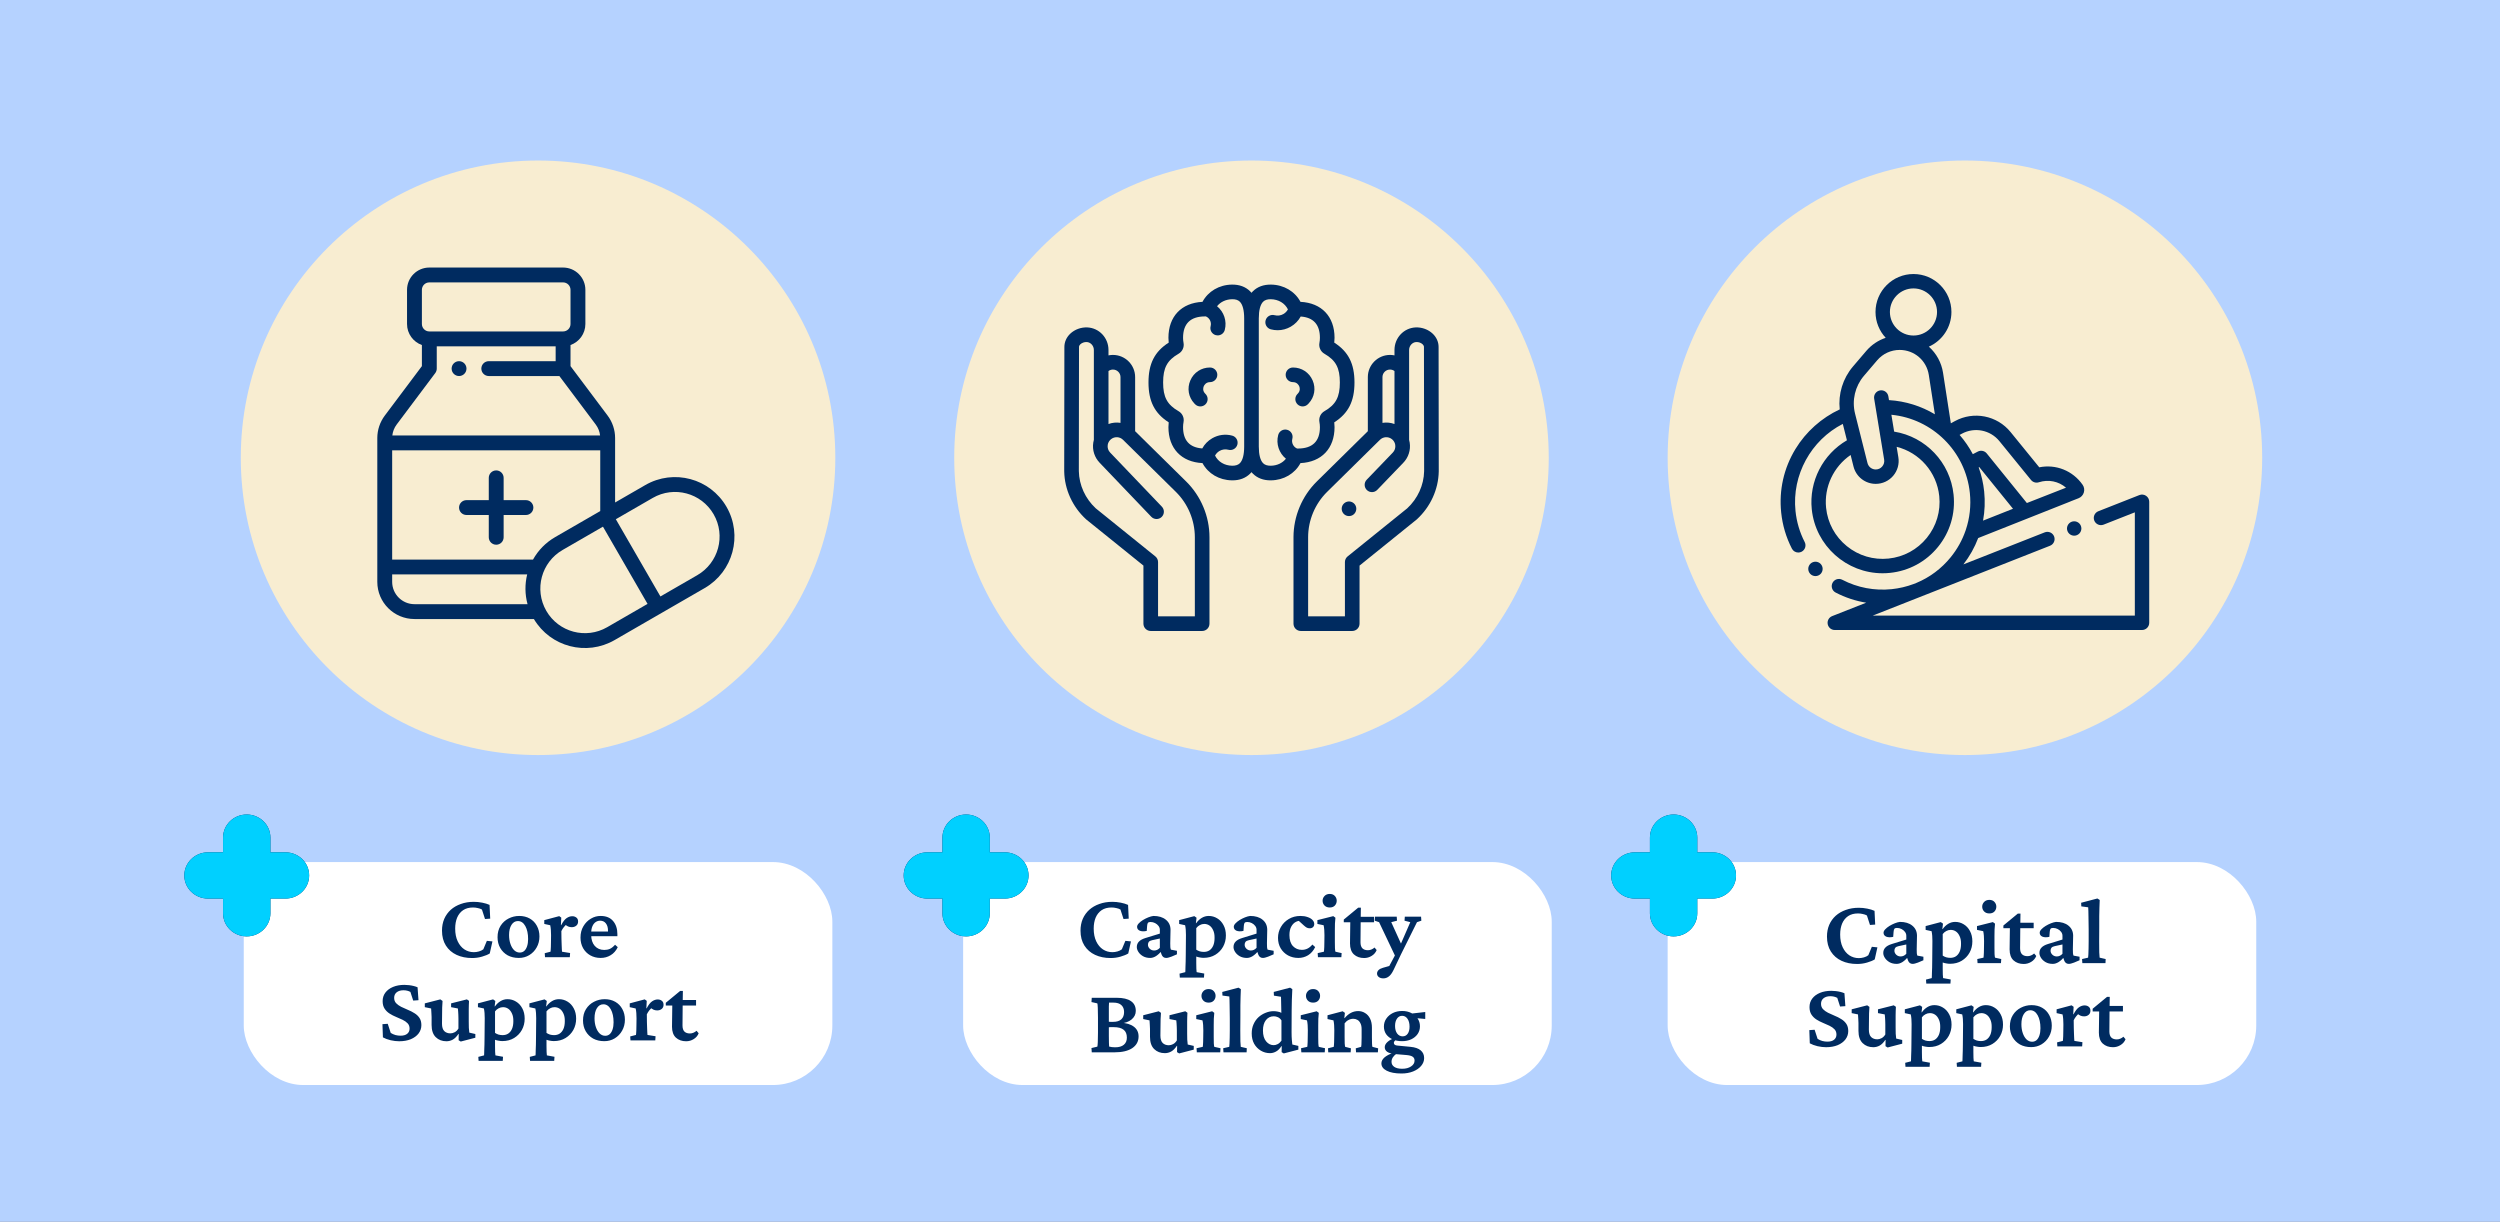 <svg width="841" height="411" viewBox="0 0 841 411" fill="none" xmlns="http://www.w3.org/2000/svg">
<rect x="0" y="0" width="841" height="411" fill="#808080" stroke="none"/>
<g clip-path="url(#clip0_2044_98)">
<rect width="841" height="411" fill="#B5D2FF"/>
<circle cx="181" cy="154" r="100" fill="#F8EDD1"/>
<circle cx="421" cy="154" r="100" fill="#F8EDD1"/>
<circle cx="661" cy="154" r="100" fill="#F8EDD1"/>
<g clip-path="url(#clip1_2044_98)">
<path d="M154.424 121.499C153.044 121.499 151.924 122.619 151.924 123.999C151.924 125.379 153.044 126.499 154.424 126.499C155.804 126.499 156.924 125.379 156.924 123.999C156.924 122.619 155.804 121.499 154.424 121.499Z" fill="#002B60"/>
<path d="M176.923 168.246H169.423V160.746C169.423 159.366 168.304 158.246 166.923 158.246C165.543 158.246 164.424 159.366 164.424 160.746V168.246H156.924C155.544 168.246 154.424 169.365 154.424 170.746C154.424 172.126 155.544 173.246 156.924 173.246H164.424V180.745C164.424 182.126 165.543 183.245 166.923 183.245C168.304 183.245 169.423 182.126 169.423 180.745V173.246H176.923C178.303 173.246 179.423 172.126 179.423 170.746C179.423 169.365 178.304 168.246 176.923 168.246Z" fill="#002B60"/>
<path d="M244.394 170.496C238.868 160.924 226.649 157.649 217.076 163.176L206.921 169.039V147.33C206.921 144.646 206.034 141.983 204.422 139.83L191.922 123.165V116.069C194.832 115.037 196.922 112.258 196.922 108.999V97.499C196.922 93.364 193.557 90 189.422 90H144.424C140.289 90 136.925 93.364 136.925 97.499V108.999C136.925 112.258 139.015 115.037 141.924 116.069V123.165L129.424 139.832C127.813 141.983 126.925 144.646 126.925 147.33V195.745C126.925 202.637 132.532 208.244 139.424 208.244H179.6C185.205 217.64 197.292 220.784 206.766 215.314L237.075 197.814C246.564 192.335 249.948 180.12 244.394 170.496ZM141.924 97.499C141.924 96.121 143.046 94.999 144.424 94.999H189.422C190.8 94.999 191.922 96.121 191.922 97.499V108.999C191.922 110.378 190.8 111.499 189.422 111.499H144.424C143.046 111.499 141.925 110.377 141.925 108.999L141.924 97.499ZM133.425 142.83L146.424 125.498C146.749 125.066 146.924 124.539 146.924 123.998V116.499H186.922V121.499H164.423C163.043 121.499 161.923 122.618 161.923 123.999C161.923 125.379 163.043 126.499 164.423 126.499H188.172L200.42 142.829C201.221 143.898 201.718 145.177 201.868 146.498H131.978C132.128 145.176 132.625 143.897 133.425 142.83ZM139.425 203.244C135.289 203.244 131.925 199.88 131.925 195.745V193.22H177.344C176.551 196.461 176.556 199.923 177.464 203.244H139.425V203.244ZM179.305 188.245H131.925V151.497H201.921V171.925L186.767 180.675C183.607 182.501 181.053 185.099 179.305 188.245ZM204.266 210.984C197.092 215.126 187.925 212.677 183.779 205.497C179.614 198.249 182.138 189.123 189.267 185.005L202.836 177.171L217.836 203.149L204.266 210.984ZM234.575 193.485L222.166 200.649L207.166 174.67L219.576 167.506C226.755 163.362 235.919 165.816 240.064 172.995C244.228 180.211 241.696 189.372 234.575 193.485Z" fill="#002B60"/>
</g>
<g clip-path="url(#clip2_2044_98)">
<path d="M721.942 166.791C721.279 166.341 720.437 166.247 719.691 166.541L705.881 171.981C704.637 172.471 704.026 173.877 704.516 175.121C705.006 176.366 706.412 176.978 707.657 176.487L718.157 172.35V207.092H629.973L689.632 183.588C690.876 183.098 691.488 181.692 690.997 180.448C690.507 179.203 689.1 178.591 687.857 179.082L660.486 189.865C662.6 187.134 664.267 184.151 665.46 181.002L696.369 168.742C696.451 168.71 696.53 168.673 696.606 168.632L699.218 167.61C700.083 167.27 700.734 166.565 701.004 165.676C701.273 164.786 701.123 163.839 700.591 163.076C697.273 158.318 691.574 156.078 686.007 157.201L676.353 145.338C671.814 139.76 663.938 138.212 657.626 141.659L656.264 142.401L653.637 125.39C653.113 122 651.419 118.898 648.863 116.62C653.334 114.63 656.461 110.149 656.461 104.948C656.461 97.908 650.733 92.18 643.692 92.18C636.651 92.18 630.922 97.908 630.922 104.948C630.922 108.303 632.225 111.358 634.348 113.639C631.834 114.481 629.567 115.993 627.805 118.059L623.335 123.299C619.914 127.31 618.331 132.549 618.884 137.722C612.763 140.569 607.51 145.257 603.985 151.056C600.067 157.499 598.409 164.88 599.187 172.401C599.63 176.676 600.843 180.767 602.793 184.559C603.222 185.394 604.069 185.873 604.948 185.873C605.321 185.873 605.699 185.787 606.054 185.605C607.243 184.993 607.711 183.534 607.1 182.344C605.426 179.09 604.385 175.576 604.005 171.901C602.751 159.792 609.217 148.08 619.917 142.601L621.304 148.117C613.214 152.815 608.507 161.933 609.479 171.334C610.755 183.652 621.19 192.846 633.313 192.846C634.135 192.846 634.966 192.803 635.801 192.717C642.172 192.057 647.905 188.956 651.944 183.985C655.982 179.013 657.843 172.767 657.183 166.396C656.06 155.545 647.789 146.91 637.193 145.196L636.262 139.523C650.054 140.878 661.207 151.809 662.658 165.829C663.099 170.086 662.623 174.296 661.301 178.236C661.263 178.328 661.232 178.421 661.206 178.517C660.094 181.723 658.419 184.744 656.216 187.456C653.088 191.306 649.133 194.243 644.676 196.093L643.744 196.46C641.399 197.34 638.926 197.928 636.368 198.193C630.602 198.789 624.851 197.696 619.734 195.03C618.548 194.412 617.086 194.873 616.467 196.059C615.849 197.246 616.31 198.707 617.496 199.326C620.747 201.019 624.217 202.164 627.789 202.746L616.332 207.26C615.249 207.686 614.623 208.822 614.84 209.964C615.057 211.107 616.055 211.935 617.219 211.935H720.578C721.916 211.935 723 210.851 723 209.513V168.793C723 167.992 722.604 167.243 721.942 166.791ZM667.476 165.33C667.183 162.505 666.551 159.789 665.624 157.218L665.817 157.118L677.171 171.147L667.094 175.144C667.683 171.949 667.82 168.652 667.476 165.33ZM672.597 148.395L683.232 161.464C683.864 162.241 684.909 162.548 685.861 162.239C689.097 161.184 692.531 161.919 695.008 164.057L681.841 169.218L668.34 152.535C667.616 151.642 666.363 151.379 665.342 151.909L663.659 152.782C662.421 150.45 660.924 148.28 659.208 146.311L659.946 145.909C664.21 143.581 669.531 144.627 672.597 148.395ZM643.691 97.022C648.062 97.022 651.618 100.578 651.618 104.947C651.618 109.318 648.062 112.873 643.691 112.873C639.321 112.873 635.765 109.318 635.765 104.947C635.765 100.578 639.321 97.022 643.691 97.022ZM652.366 166.895C652.892 171.979 651.407 176.964 648.185 180.931C644.962 184.899 640.387 187.374 635.303 187.9C630.217 188.426 625.233 186.941 621.266 183.718C617.298 180.495 614.824 175.92 614.298 170.836C613.569 163.806 616.823 156.974 622.546 153.057L623.522 156.943C624.385 160.375 627.46 162.773 630.999 162.773C633.266 162.773 635.408 161.782 636.875 160.054C638.342 158.326 638.973 156.053 638.606 153.816L638.031 150.309C645.7 152.242 651.527 158.795 652.366 166.895ZM635.246 133.327C635.03 132.007 633.785 131.112 632.464 131.329C631.145 131.546 630.251 132.791 630.467 134.11L632.657 147.46C632.663 147.667 632.698 147.868 632.755 148.06L633.828 154.6C633.966 155.444 633.737 156.268 633.183 156.919C632.63 157.571 631.854 157.93 630.999 157.93C629.683 157.93 628.54 157.039 628.22 155.762L624.044 139.152C622.923 134.692 624.035 129.94 627.02 126.441L631.489 121.201C633.377 118.987 636.13 117.717 639.04 117.717C643.972 117.717 648.097 121.254 648.85 126.128L650.895 139.366C646.315 136.631 641.056 134.939 635.455 134.6L635.246 133.327Z" fill="#002B60"/>
<path d="M696.044 176.073C695.593 176.523 695.334 177.149 695.334 177.785C695.334 178.422 695.593 179.047 696.044 179.497C696.494 179.948 697.118 180.206 697.756 180.206C698.393 180.206 699.017 179.948 699.467 179.497C699.918 179.047 700.177 178.422 700.177 177.785C700.177 177.146 699.918 176.523 699.467 176.073C699.017 175.62 698.393 175.364 697.756 175.364C697.118 175.364 696.494 175.621 696.044 176.073Z" fill="#002B60"/>
<path d="M610.718 188.954C610.081 188.954 609.456 189.213 609.005 189.663C608.555 190.113 608.296 190.738 608.296 191.375C608.296 192.014 608.555 192.636 609.005 193.087C609.456 193.54 610.081 193.796 610.718 193.796C611.357 193.796 611.98 193.54 612.43 193.087C612.882 192.636 613.14 192.014 613.14 191.375C613.14 190.738 612.882 190.113 612.43 189.663C611.98 189.213 611.357 188.954 610.718 188.954Z" fill="#002B60"/>
</g>
<rect x="82" y="290" width="198" height="75" rx="20" fill="white"/>
<rect x="324" y="290" width="198" height="75" rx="20" fill="white"/>
<rect x="561" y="290" width="198" height="75" rx="20" fill="white"/>
<path d="M158.812 322.281C156.854 322.281 155.115 321.927 153.594 321.219C152.073 320.51 150.875 319.469 150 318.094C149.125 316.719 148.688 315.042 148.688 313.062C148.688 311.625 148.938 310.312 149.438 309.125C149.958 307.938 150.688 306.917 151.625 306.062C152.583 305.208 153.719 304.552 155.031 304.094C156.344 303.615 157.802 303.375 159.406 303.375C160.323 303.375 161.26 303.469 162.219 303.656C163.177 303.844 164 304.094 164.688 304.406L164.906 309.031L163.156 309.156L162.125 305.969C161.729 305.74 161.26 305.573 160.719 305.469C160.198 305.344 159.667 305.281 159.125 305.281C157.792 305.281 156.677 305.583 155.781 306.188C154.906 306.792 154.24 307.625 153.781 308.688C153.344 309.75 153.125 310.979 153.125 312.375C153.125 314.042 153.406 315.469 153.969 316.656C154.531 317.844 155.281 318.75 156.219 319.375C157.177 320 158.24 320.312 159.406 320.312C159.969 320.312 160.542 320.229 161.125 320.062C161.708 319.896 162.198 319.656 162.594 319.344L163.781 316.5L165.656 316.688L164.75 320.75C164.104 321.146 163.24 321.5 162.156 321.812C161.094 322.125 159.979 322.281 158.812 322.281ZM174.531 322.25C173.115 322.25 171.865 321.958 170.781 321.375C169.719 320.771 168.885 319.948 168.281 318.906C167.677 317.844 167.375 316.635 167.375 315.281C167.375 313.802 167.708 312.531 168.375 311.469C169.062 310.385 169.958 309.562 171.062 309C172.188 308.417 173.385 308.125 174.656 308.125C176.01 308.125 177.198 308.417 178.219 309C179.24 309.583 180.031 310.396 180.594 311.438C181.177 312.479 181.469 313.677 181.469 315.031C181.469 316.385 181.156 317.615 180.531 318.719C179.927 319.802 179.094 320.667 178.031 321.312C176.99 321.938 175.823 322.25 174.531 322.25ZM174.844 320.438C175.427 320.438 175.927 320.26 176.344 319.906C176.76 319.531 177.083 319 177.312 318.312C177.542 317.625 177.656 316.823 177.656 315.906C177.656 314.115 177.344 312.656 176.719 311.531C176.094 310.406 175.26 309.844 174.219 309.844C173.323 309.844 172.604 310.271 172.062 311.125C171.521 311.979 171.25 313.115 171.25 314.531C171.25 315.656 171.406 316.667 171.719 317.562C172.031 318.458 172.458 319.167 173 319.688C173.542 320.188 174.156 320.438 174.844 320.438ZM183.344 322L183.25 320.656L185.188 320.156C185.208 320.073 185.229 319.896 185.25 319.625C185.271 319.354 185.292 319 185.312 318.562C185.333 318.104 185.344 317.573 185.344 316.969L185.375 314.594C185.375 313.948 185.354 313.354 185.312 312.812C185.271 312.25 185.198 311.729 185.094 311.25L183.094 310.812V309.531L188.125 308.188L188.812 308.688L188.688 311.188L188.781 311.219C189.385 310.052 190 309.26 190.625 308.844C191.25 308.427 191.875 308.219 192.5 308.219C193.042 308.219 193.5 308.365 193.875 308.656C194.271 308.948 194.469 309.396 194.469 310C194.469 310.604 194.26 311.073 193.844 311.406C193.427 311.74 192.927 311.906 192.344 311.906C191.885 311.906 191.469 311.823 191.094 311.656C190.719 311.49 190.323 311.208 189.906 310.812L190.656 310.906C190.323 311.156 190 311.479 189.688 311.875C189.375 312.25 189.094 312.698 188.844 313.219L188.875 315.812C188.896 316.5 188.917 317.146 188.938 317.75C188.958 318.333 188.979 318.844 189 319.281C189.021 319.698 189.042 319.99 189.062 320.156L191.781 320.594L191.688 322H183.344ZM202.062 322.25C200.771 322.25 199.604 321.958 198.562 321.375C197.542 320.792 196.74 319.99 196.156 318.969C195.573 317.927 195.281 316.74 195.281 315.406C195.281 313.948 195.604 312.677 196.25 311.594C196.896 310.49 197.74 309.635 198.781 309.031C199.823 308.406 200.938 308.104 202.125 308.125C203.938 308.146 205.312 308.719 206.25 309.844C207.208 310.969 207.688 312.438 207.688 314.25V314.938H198.438V313.375H204.969L204.531 314.031V313.094C204.531 312.052 204.292 311.229 203.812 310.625C203.354 310.021 202.708 309.719 201.875 309.719C201.333 309.719 200.833 309.875 200.375 310.188C199.917 310.5 199.552 310.969 199.281 311.594C199.01 312.219 198.875 313 198.875 313.938V314.5C198.875 316.042 199.271 317.271 200.062 318.188C200.875 319.104 201.948 319.562 203.281 319.562C203.99 319.562 204.625 319.438 205.188 319.188C205.771 318.917 206.344 318.458 206.906 317.812L207.812 318.625C207.229 319.833 206.427 320.74 205.406 321.344C204.406 321.948 203.292 322.25 202.062 322.25ZM134.281 350.281C133.385 350.281 132.427 350.167 131.406 349.938C130.385 349.688 129.521 349.365 128.812 348.969L128.656 344.531L130.438 344.406L131.438 347.469C131.917 347.781 132.448 348.021 133.031 348.188C133.615 348.333 134.177 348.406 134.719 348.406C135.698 348.406 136.448 348.198 136.969 347.781C137.51 347.344 137.781 346.76 137.781 346.031C137.781 345.302 137.562 344.708 137.125 344.25C136.688 343.792 136.125 343.396 135.438 343.062C134.75 342.729 134.021 342.406 133.25 342.094C132.479 341.781 131.75 341.406 131.062 340.969C130.375 340.531 129.812 339.979 129.375 339.312C128.938 338.646 128.719 337.802 128.719 336.781C128.719 335.698 129.021 334.75 129.625 333.938C130.25 333.104 131.115 332.458 132.219 332C133.323 331.542 134.594 331.312 136.031 331.312C136.531 331.312 137.052 331.344 137.594 331.406C138.135 331.469 138.656 331.562 139.156 331.688C139.656 331.812 140.094 331.958 140.469 332.125L140.781 336.469L139 336.594L138.062 333.688C137.375 333.312 136.594 333.125 135.719 333.125C134.781 333.125 134.021 333.354 133.438 333.812C132.875 334.271 132.594 334.896 132.594 335.688C132.594 336.396 132.812 336.99 133.25 337.469C133.688 337.927 134.25 338.333 134.938 338.688C135.646 339.021 136.385 339.354 137.156 339.688C137.948 340 138.688 340.375 139.375 340.812C140.083 341.229 140.656 341.76 141.094 342.406C141.531 343.052 141.75 343.865 141.75 344.844C141.75 345.885 141.438 346.823 140.812 347.656C140.188 348.469 139.312 349.115 138.188 349.594C137.062 350.052 135.76 350.281 134.281 350.281ZM157.875 347.375L159.906 347.844V349.094L155 350.375L154.281 349.938L154.312 347.844L154.219 347.812C153.615 348.729 152.969 349.375 152.281 349.75C151.615 350.104 150.917 350.281 150.188 350.281C148.729 350.281 147.531 349.823 146.594 348.906C145.656 347.99 145.188 346.615 145.188 344.781V342.125C145.188 341.708 145.167 341.26 145.125 340.781C145.104 340.281 145.073 339.771 145.031 339.25L142.906 338.812V337.531L148.125 336.188L148.875 336.719C148.833 337.344 148.792 338.073 148.75 338.906C148.729 339.74 148.719 340.594 148.719 341.469L148.688 344.375C148.688 345.521 148.948 346.354 149.469 346.875C149.99 347.375 150.677 347.625 151.531 347.625C151.99 347.625 152.458 347.5 152.938 347.25C153.438 347 153.865 346.583 154.219 346V342.656C154.219 342.219 154.208 341.802 154.188 341.406C154.188 341.01 154.167 340.635 154.125 340.281C154.104 339.906 154.073 339.562 154.031 339.25L151.75 338.812V337.531L157.062 336.188L157.781 336.688C157.76 337.146 157.74 337.604 157.719 338.062C157.719 338.521 157.708 339.01 157.688 339.531C157.688 340.052 157.688 340.635 157.688 341.281V343.688C157.688 344.396 157.698 345.083 157.719 345.75C157.76 346.396 157.812 346.938 157.875 347.375ZM161 356.875L160.906 355.531L162.844 355.031C162.844 354.927 162.854 354.719 162.875 354.406C162.896 354.094 162.906 353.688 162.906 353.188C162.927 352.688 162.948 352.104 162.969 351.438C162.99 350.771 163 350.031 163 349.219L163.062 342.531C163.062 341.906 163.042 341.323 163 340.781C162.958 340.24 162.885 339.729 162.781 339.25L160.781 338.812V337.531L165.875 336.188L166.625 336.719L166.406 338.531L166.5 338.562C167.021 337.812 167.646 337.219 168.375 336.781C169.104 336.344 169.885 336.125 170.719 336.125C171.76 336.125 172.719 336.396 173.594 336.938C174.469 337.458 175.167 338.208 175.688 339.188C176.229 340.167 176.5 341.333 176.5 342.688C176.5 344.062 176.188 345.323 175.562 346.469C174.938 347.594 174.062 348.5 172.938 349.188C171.812 349.875 170.5 350.219 169 350.219C168.604 350.219 168.188 350.177 167.75 350.094C167.312 350.031 166.906 349.927 166.531 349.781V351.875C166.531 352.604 166.542 353.271 166.562 353.875C166.604 354.479 166.635 354.865 166.656 355.031L169.219 355.5L169.125 356.875H161ZM169.062 348.219C169.792 348.219 170.417 348.052 170.938 347.719C171.479 347.365 171.906 346.844 172.219 346.156C172.531 345.448 172.688 344.573 172.688 343.531C172.708 342.49 172.552 341.625 172.219 340.938C171.906 340.229 171.49 339.698 170.969 339.344C170.448 338.99 169.865 338.812 169.219 338.812C168.698 338.812 168.208 338.938 167.75 339.188C167.292 339.417 166.885 339.76 166.531 340.219V347.469C166.865 347.698 167.25 347.885 167.688 348.031C168.146 348.156 168.604 348.219 169.062 348.219ZM178.312 356.875L178.219 355.531L180.156 355.031C180.156 354.927 180.167 354.719 180.188 354.406C180.208 354.094 180.219 353.688 180.219 353.188C180.24 352.688 180.26 352.104 180.281 351.438C180.302 350.771 180.312 350.031 180.312 349.219L180.375 342.531C180.375 341.906 180.354 341.323 180.312 340.781C180.271 340.24 180.198 339.729 180.094 339.25L178.094 338.812V337.531L183.188 336.188L183.938 336.719L183.719 338.531L183.812 338.562C184.333 337.812 184.958 337.219 185.688 336.781C186.417 336.344 187.198 336.125 188.031 336.125C189.073 336.125 190.031 336.396 190.906 336.938C191.781 337.458 192.479 338.208 193 339.188C193.542 340.167 193.812 341.333 193.812 342.688C193.812 344.062 193.5 345.323 192.875 346.469C192.25 347.594 191.375 348.5 190.25 349.188C189.125 349.875 187.812 350.219 186.312 350.219C185.917 350.219 185.5 350.177 185.062 350.094C184.625 350.031 184.219 349.927 183.844 349.781V351.875C183.844 352.604 183.854 353.271 183.875 353.875C183.917 354.479 183.948 354.865 183.969 355.031L186.531 355.5L186.438 356.875H178.312ZM186.375 348.219C187.104 348.219 187.729 348.052 188.25 347.719C188.792 347.365 189.219 346.844 189.531 346.156C189.844 345.448 190 344.573 190 343.531C190.021 342.49 189.865 341.625 189.531 340.938C189.219 340.229 188.802 339.698 188.281 339.344C187.76 338.99 187.177 338.812 186.531 338.812C186.01 338.812 185.521 338.938 185.062 339.188C184.604 339.417 184.198 339.76 183.844 340.219V347.469C184.177 347.698 184.562 347.885 185 348.031C185.458 348.156 185.917 348.219 186.375 348.219ZM203.281 350.25C201.865 350.25 200.615 349.958 199.531 349.375C198.469 348.771 197.635 347.948 197.031 346.906C196.427 345.844 196.125 344.635 196.125 343.281C196.125 341.802 196.458 340.531 197.125 339.469C197.812 338.385 198.708 337.562 199.812 337C200.938 336.417 202.135 336.125 203.406 336.125C204.76 336.125 205.948 336.417 206.969 337C207.99 337.583 208.781 338.396 209.344 339.438C209.927 340.479 210.219 341.677 210.219 343.031C210.219 344.385 209.906 345.615 209.281 346.719C208.677 347.802 207.844 348.667 206.781 349.312C205.74 349.938 204.573 350.25 203.281 350.25ZM203.594 348.438C204.177 348.438 204.677 348.26 205.094 347.906C205.51 347.531 205.833 347 206.062 346.312C206.292 345.625 206.406 344.823 206.406 343.906C206.406 342.115 206.094 340.656 205.469 339.531C204.844 338.406 204.01 337.844 202.969 337.844C202.073 337.844 201.354 338.271 200.812 339.125C200.271 339.979 200 341.115 200 342.531C200 343.656 200.156 344.667 200.469 345.562C200.781 346.458 201.208 347.167 201.75 347.688C202.292 348.188 202.906 348.438 203.594 348.438ZM212.094 350L212 348.656L213.938 348.156C213.958 348.073 213.979 347.896 214 347.625C214.021 347.354 214.042 347 214.062 346.562C214.083 346.104 214.094 345.573 214.094 344.969L214.125 342.594C214.125 341.948 214.104 341.354 214.062 340.812C214.021 340.25 213.948 339.729 213.844 339.25L211.844 338.812V337.531L216.875 336.188L217.562 336.688L217.438 339.188L217.531 339.219C218.135 338.052 218.75 337.26 219.375 336.844C220 336.427 220.625 336.219 221.25 336.219C221.792 336.219 222.25 336.365 222.625 336.656C223.021 336.948 223.219 337.396 223.219 338C223.219 338.604 223.01 339.073 222.594 339.406C222.177 339.74 221.677 339.906 221.094 339.906C220.635 339.906 220.219 339.823 219.844 339.656C219.469 339.49 219.073 339.208 218.656 338.812L219.406 338.906C219.073 339.156 218.75 339.479 218.438 339.875C218.125 340.25 217.844 340.698 217.594 341.219L217.625 343.812C217.646 344.5 217.667 345.146 217.688 345.75C217.708 346.333 217.729 346.844 217.75 347.281C217.771 347.698 217.792 347.99 217.812 348.156L220.531 348.594L220.438 350H212.094ZM235.031 347.594C234.698 348.427 234.135 349.083 233.344 349.562C232.573 350.042 231.729 350.281 230.812 350.281C229.417 350.281 228.271 349.875 227.375 349.062C226.5 348.25 226.062 347.021 226.062 345.375L226.156 338.25H223.969V337.344L228.812 333.344H229.719L229.656 337.469L229.594 344.969C229.594 345.906 229.812 346.594 230.25 347.031C230.688 347.448 231.302 347.656 232.094 347.656C232.51 347.656 232.906 347.573 233.281 347.406C233.677 347.24 234.021 347.021 234.312 346.75L235.031 347.594ZM228.031 338.25V336.406H234.156V338.25H228.031Z" fill="#002B60"/>
<path d="M373.609 322.281C371.651 322.281 369.911 321.927 368.391 321.219C366.87 320.51 365.672 319.469 364.797 318.094C363.922 316.719 363.484 315.042 363.484 313.062C363.484 311.625 363.734 310.312 364.234 309.125C364.755 307.938 365.484 306.917 366.422 306.062C367.38 305.208 368.516 304.552 369.828 304.094C371.141 303.615 372.599 303.375 374.203 303.375C375.12 303.375 376.057 303.469 377.016 303.656C377.974 303.844 378.797 304.094 379.484 304.406L379.703 309.031L377.953 309.156L376.922 305.969C376.526 305.74 376.057 305.573 375.516 305.469C374.995 305.344 374.464 305.281 373.922 305.281C372.589 305.281 371.474 305.583 370.578 306.188C369.703 306.792 369.036 307.625 368.578 308.688C368.141 309.75 367.922 310.979 367.922 312.375C367.922 314.042 368.203 315.469 368.766 316.656C369.328 317.844 370.078 318.75 371.016 319.375C371.974 320 373.036 320.312 374.203 320.312C374.766 320.312 375.339 320.229 375.922 320.062C376.505 319.896 376.995 319.656 377.391 319.344L378.578 316.5L380.453 316.688L379.547 320.75C378.901 321.146 378.036 321.5 376.953 321.812C375.891 322.125 374.776 322.281 373.609 322.281ZM386.922 322.25C385.984 322.25 385.172 322.052 384.484 321.656C383.818 321.26 383.307 320.781 382.953 320.219C382.599 319.656 382.422 319.115 382.422 318.594C382.422 317.865 382.651 317.26 383.109 316.781C383.568 316.281 384.297 315.875 385.297 315.562L390.172 314.062V312.781C390.172 312.323 390.026 311.896 389.734 311.5C389.443 311.104 389.057 310.781 388.578 310.531C388.099 310.281 387.578 310.156 387.016 310.156C386.62 310.156 386.339 310.25 386.172 310.438C386.026 310.604 385.932 310.948 385.891 311.469L385.766 313.156C384.828 313.365 384.047 313.344 383.422 313.094C382.818 312.823 382.516 312.385 382.516 311.781C382.516 311.406 382.703 311.021 383.078 310.625C383.453 310.229 383.922 309.854 384.484 309.5C385.068 309.146 385.672 308.844 386.297 308.594C386.922 308.344 387.495 308.188 388.016 308.125C389.766 308.125 391.151 308.542 392.172 309.375C393.214 310.208 393.745 311.323 393.766 312.719L393.672 317.344C393.672 317.865 393.682 318.302 393.703 318.656C393.745 318.99 393.807 319.26 393.891 319.469L395.922 319.844V321.031L394.078 321.812C393.724 321.958 393.401 322.062 393.109 322.125C392.818 322.208 392.547 322.25 392.297 322.25C391.547 322.25 391.026 321.854 390.734 321.062L390.266 319.688L390.859 319.812C390.214 320.583 389.557 321.188 388.891 321.625C388.224 322.042 387.568 322.25 386.922 322.25ZM388.266 319.75C388.62 319.75 388.953 319.677 389.266 319.531C389.599 319.385 389.901 319.156 390.172 318.844V315.719L387.578 316.281C387.078 316.385 386.714 316.562 386.484 316.812C386.276 317.062 386.172 317.396 386.172 317.812C386.172 318.312 386.37 318.76 386.766 319.156C387.182 319.552 387.682 319.75 388.266 319.75ZM396.891 328.875L396.797 327.531L398.734 327.031C398.734 326.927 398.745 326.719 398.766 326.406C398.786 326.094 398.797 325.688 398.797 325.188C398.818 324.688 398.839 324.104 398.859 323.438C398.88 322.771 398.891 322.031 398.891 321.219L398.953 314.531C398.953 313.906 398.932 313.323 398.891 312.781C398.849 312.24 398.776 311.729 398.672 311.25L396.672 310.812V309.531L401.766 308.188L402.516 308.719L402.297 310.531L402.391 310.562C402.911 309.812 403.536 309.219 404.266 308.781C404.995 308.344 405.776 308.125 406.609 308.125C407.651 308.125 408.609 308.396 409.484 308.938C410.359 309.458 411.057 310.208 411.578 311.188C412.12 312.167 412.391 313.333 412.391 314.688C412.391 316.062 412.078 317.323 411.453 318.469C410.828 319.594 409.953 320.5 408.828 321.188C407.703 321.875 406.391 322.219 404.891 322.219C404.495 322.219 404.078 322.177 403.641 322.094C403.203 322.031 402.797 321.927 402.422 321.781V323.875C402.422 324.604 402.432 325.271 402.453 325.875C402.495 326.479 402.526 326.865 402.547 327.031L405.109 327.5L405.016 328.875H396.891ZM404.953 320.219C405.682 320.219 406.307 320.052 406.828 319.719C407.37 319.365 407.797 318.844 408.109 318.156C408.422 317.448 408.578 316.573 408.578 315.531C408.599 314.49 408.443 313.625 408.109 312.938C407.797 312.229 407.38 311.698 406.859 311.344C406.339 310.99 405.755 310.812 405.109 310.812C404.589 310.812 404.099 310.938 403.641 311.188C403.182 311.417 402.776 311.76 402.422 312.219V319.469C402.755 319.698 403.141 319.885 403.578 320.031C404.036 320.156 404.495 320.219 404.953 320.219ZM419.453 322.25C418.516 322.25 417.703 322.052 417.016 321.656C416.349 321.26 415.839 320.781 415.484 320.219C415.13 319.656 414.953 319.115 414.953 318.594C414.953 317.865 415.182 317.26 415.641 316.781C416.099 316.281 416.828 315.875 417.828 315.562L422.703 314.062V312.781C422.703 312.323 422.557 311.896 422.266 311.5C421.974 311.104 421.589 310.781 421.109 310.531C420.63 310.281 420.109 310.156 419.547 310.156C419.151 310.156 418.87 310.25 418.703 310.438C418.557 310.604 418.464 310.948 418.422 311.469L418.297 313.156C417.359 313.365 416.578 313.344 415.953 313.094C415.349 312.823 415.047 312.385 415.047 311.781C415.047 311.406 415.234 311.021 415.609 310.625C415.984 310.229 416.453 309.854 417.016 309.5C417.599 309.146 418.203 308.844 418.828 308.594C419.453 308.344 420.026 308.188 420.547 308.125C422.297 308.125 423.682 308.542 424.703 309.375C425.745 310.208 426.276 311.323 426.297 312.719L426.203 317.344C426.203 317.865 426.214 318.302 426.234 318.656C426.276 318.99 426.339 319.26 426.422 319.469L428.453 319.844V321.031L426.609 321.812C426.255 321.958 425.932 322.062 425.641 322.125C425.349 322.208 425.078 322.25 424.828 322.25C424.078 322.25 423.557 321.854 423.266 321.062L422.797 319.688L423.391 319.812C422.745 320.583 422.089 321.188 421.422 321.625C420.755 322.042 420.099 322.25 419.453 322.25ZM420.797 319.75C421.151 319.75 421.484 319.677 421.797 319.531C422.13 319.385 422.432 319.156 422.703 318.844V315.719L420.109 316.281C419.609 316.385 419.245 316.562 419.016 316.812C418.807 317.062 418.703 317.396 418.703 317.812C418.703 318.312 418.901 318.76 419.297 319.156C419.714 319.552 420.214 319.75 420.797 319.75ZM436.766 322.25C435.495 322.25 434.339 321.969 433.297 321.406C432.276 320.844 431.453 320.052 430.828 319.031C430.224 318.01 429.922 316.833 429.922 315.5C429.922 314.167 430.245 312.948 430.891 311.844C431.536 310.719 432.422 309.823 433.547 309.156C434.693 308.469 435.995 308.125 437.453 308.125C438.37 308.125 439.172 308.25 439.859 308.5C440.568 308.729 441.12 309.052 441.516 309.469C441.911 309.885 442.109 310.344 442.109 310.844C442.109 311.302 441.964 311.656 441.672 311.906C441.401 312.156 441.047 312.281 440.609 312.281C440.234 312.281 439.901 312.208 439.609 312.062C439.339 311.917 439.016 311.677 438.641 311.344L436.578 309.469L438.016 309.812C437.328 309.667 436.651 309.76 435.984 310.094C435.339 310.406 434.807 310.938 434.391 311.688C433.974 312.438 433.766 313.396 433.766 314.562C433.766 316.188 434.161 317.427 434.953 318.281C435.766 319.115 436.766 319.531 437.953 319.531C438.62 319.531 439.234 319.396 439.797 319.125C440.38 318.854 440.943 318.396 441.484 317.75L442.422 318.594C441.839 319.802 441.047 320.719 440.047 321.344C439.047 321.948 437.953 322.25 436.766 322.25ZM443.359 322L443.266 320.625L445.359 320.156C445.38 320.073 445.401 319.896 445.422 319.625C445.443 319.354 445.464 319 445.484 318.562C445.505 318.104 445.516 317.573 445.516 316.969L445.547 314.594C445.547 313.948 445.526 313.354 445.484 312.812C445.443 312.25 445.37 311.729 445.266 311.25L443.172 310.812V309.531L448.516 308.188L449.234 308.719C449.172 309.365 449.12 310.021 449.078 310.688C449.057 311.333 449.047 312.083 449.047 312.938V316.875C449.047 317.646 449.057 318.344 449.078 318.969C449.12 319.594 449.172 319.99 449.234 320.156L451.328 320.625L451.234 322H443.359ZM447.328 305.281C446.599 305.281 446.016 305.062 445.578 304.625C445.141 304.167 444.922 303.625 444.922 303C444.922 302.396 445.141 301.865 445.578 301.406C446.016 300.948 446.599 300.719 447.328 300.719C448.057 300.719 448.63 300.948 449.047 301.406C449.464 301.865 449.672 302.396 449.672 303C449.672 303.625 449.464 304.167 449.047 304.625C448.63 305.062 448.057 305.281 447.328 305.281ZM463.109 319.594C462.776 320.427 462.214 321.083 461.422 321.562C460.651 322.042 459.807 322.281 458.891 322.281C457.495 322.281 456.349 321.875 455.453 321.062C454.578 320.25 454.141 319.021 454.141 317.375L454.234 310.25H452.047V309.344L456.891 305.344H457.797L457.734 309.469L457.672 316.969C457.672 317.906 457.891 318.594 458.328 319.031C458.766 319.448 459.38 319.656 460.172 319.656C460.589 319.656 460.984 319.573 461.359 319.406C461.755 319.24 462.099 319.021 462.391 318.75L463.109 319.594ZM456.109 310.25V308.406H462.234V310.25H456.109ZM469.578 322.125L463.922 310.219L462.453 309.719L462.547 308.375H469.859L469.953 309.719L468.016 310.219L471.766 318.469L469.578 322.125ZM478.047 308.375L478.141 309.719L476.672 310.219L471.266 321.094L468.797 326.281C468.276 327.365 467.734 328.104 467.172 328.5C466.63 328.917 466.026 329.125 465.359 329.125C464.714 329.125 464.193 328.969 463.797 328.656C463.422 328.344 463.234 327.958 463.234 327.5C463.234 327.083 463.401 326.698 463.734 326.344C464.068 326.01 464.568 325.75 465.234 325.562L468.641 324.594L466.766 326.062L470.453 319.156L470.828 318.469L474.422 310.219L472.484 309.719L472.578 308.375H478.047ZM369.141 352.094C369.203 351.948 369.255 351.438 369.297 350.562C369.339 349.667 369.359 348.594 369.359 347.344V342.344C369.359 341.01 369.339 339.906 369.297 339.031C369.255 338.135 369.203 337.635 369.141 337.531L367.172 337.094L367.266 335.656H375.641C377.786 335.656 379.391 336.031 380.453 336.781C381.536 337.51 382.078 338.604 382.078 340.062C382.078 341.208 381.599 342.177 380.641 342.969C379.682 343.74 378.432 344.177 376.891 344.281V344.031C378.849 344.115 380.359 344.562 381.422 345.375C382.484 346.167 383.016 347.26 383.016 348.656C383.016 350.323 382.307 351.635 380.891 352.594C379.474 353.531 377.505 354 374.984 354H367.266L367.172 352.562L369.141 352.094ZM373.016 348.469C373.016 349.344 373.026 350.115 373.047 350.781C373.068 351.427 373.089 351.854 373.109 352.062C373.339 352.125 373.651 352.188 374.047 352.25C374.464 352.292 374.828 352.312 375.141 352.312C376.411 352.312 377.38 352.031 378.047 351.469C378.734 350.906 379.078 350.104 379.078 349.062C379.078 347.854 378.714 346.969 377.984 346.406C377.255 345.823 376.151 345.531 374.672 345.531C374.193 345.531 373.807 345.531 373.516 345.531C373.245 345.531 372.964 345.552 372.672 345.594V343.688C372.984 343.708 373.276 343.729 373.547 343.75C373.818 343.75 374.13 343.75 374.484 343.75C375.672 343.75 376.578 343.469 377.203 342.906C377.828 342.323 378.141 341.5 378.141 340.438C378.141 339.458 377.839 338.688 377.234 338.125C376.651 337.562 375.755 337.281 374.547 337.281H373.078C373.057 337.448 373.036 337.896 373.016 338.625C373.016 339.354 373.016 340.198 373.016 341.156V348.469ZM399.547 351.375L401.578 351.844V353.094L396.672 354.375L395.953 353.938L395.984 351.844L395.891 351.812C395.286 352.729 394.641 353.375 393.953 353.75C393.286 354.104 392.589 354.281 391.859 354.281C390.401 354.281 389.203 353.823 388.266 352.906C387.328 351.99 386.859 350.615 386.859 348.781V346.125C386.859 345.708 386.839 345.26 386.797 344.781C386.776 344.281 386.745 343.771 386.703 343.25L384.578 342.812V341.531L389.797 340.188L390.547 340.719C390.505 341.344 390.464 342.073 390.422 342.906C390.401 343.74 390.391 344.594 390.391 345.469L390.359 348.375C390.359 349.521 390.62 350.354 391.141 350.875C391.661 351.375 392.349 351.625 393.203 351.625C393.661 351.625 394.13 351.5 394.609 351.25C395.109 351 395.536 350.583 395.891 350V346.656C395.891 346.219 395.88 345.802 395.859 345.406C395.859 345.01 395.839 344.635 395.797 344.281C395.776 343.906 395.745 343.562 395.703 343.25L393.422 342.812V341.531L398.734 340.188L399.453 340.688C399.432 341.146 399.411 341.604 399.391 342.062C399.391 342.521 399.38 343.01 399.359 343.531C399.359 344.052 399.359 344.635 399.359 345.281V347.688C399.359 348.396 399.37 349.083 399.391 349.75C399.432 350.396 399.484 350.938 399.547 351.375ZM402.609 354L402.516 352.625L404.609 352.156C404.63 352.073 404.651 351.896 404.672 351.625C404.693 351.354 404.714 351 404.734 350.562C404.755 350.104 404.766 349.573 404.766 348.969L404.797 346.594C404.797 345.948 404.776 345.354 404.734 344.812C404.693 344.25 404.62 343.729 404.516 343.25L402.422 342.812V341.531L407.766 340.188L408.484 340.719C408.422 341.365 408.37 342.021 408.328 342.688C408.307 343.333 408.297 344.083 408.297 344.938V348.875C408.297 349.646 408.307 350.344 408.328 350.969C408.37 351.594 408.422 351.99 408.484 352.156L410.578 352.625L410.484 354H402.609ZM406.578 337.281C405.849 337.281 405.266 337.062 404.828 336.625C404.391 336.167 404.172 335.625 404.172 335C404.172 334.396 404.391 333.865 404.828 333.406C405.266 332.948 405.849 332.719 406.578 332.719C407.307 332.719 407.88 332.948 408.297 333.406C408.714 333.865 408.922 334.396 408.922 335C408.922 335.625 408.714 336.167 408.297 336.625C407.88 337.062 407.307 337.281 406.578 337.281ZM411.578 354L411.484 352.625L413.516 352.156C413.557 351.969 413.589 351.604 413.609 351.062C413.63 350.521 413.651 349.865 413.672 349.094C413.693 348.302 413.703 347.479 413.703 346.625V342.688C413.703 341.958 413.693 341.219 413.672 340.469C413.672 339.698 413.661 338.969 413.641 338.281C413.641 337.594 413.63 336.99 413.609 336.469C413.589 335.927 413.568 335.51 413.547 335.219L411.234 334.906L411.172 333.688L416.641 332.25L417.422 332.75C417.401 333.625 417.37 334.49 417.328 335.344C417.307 336.177 417.286 337.115 417.266 338.156C417.266 339.198 417.266 340.469 417.266 341.969L417.234 346.719C417.234 348.094 417.245 349.302 417.266 350.344C417.307 351.365 417.349 351.969 417.391 352.156L419.422 352.625L419.359 354H411.578ZM431.859 354.375L431.141 353.938L431.172 351.938L431.078 351.906C430.516 352.781 429.901 353.396 429.234 353.75C428.589 354.104 427.922 354.281 427.234 354.281C426.109 354.281 425.078 354 424.141 353.438C423.203 352.875 422.453 352.104 421.891 351.125C421.349 350.125 421.078 348.969 421.078 347.656C421.078 346.49 421.286 345.448 421.703 344.531C422.12 343.594 422.682 342.802 423.391 342.156C424.12 341.51 424.922 341.021 425.797 340.688C426.672 340.333 427.557 340.156 428.453 340.156C428.911 340.156 429.38 340.208 429.859 340.312C430.339 340.396 430.734 340.531 431.047 340.719C431.047 340.344 431.036 339.896 431.016 339.375C431.016 338.833 431.005 338.292 430.984 337.75C430.984 337.208 430.974 336.719 430.953 336.281C430.953 335.844 430.943 335.521 430.922 335.312L428.547 334.938L428.484 333.688L433.984 332.25L434.734 332.75C434.672 334.042 434.62 335.26 434.578 336.406C434.536 337.531 434.516 338.719 434.516 339.969L434.484 347.188C434.484 348.25 434.516 349.125 434.578 349.812C434.641 350.5 434.693 351.021 434.734 351.375L436.766 351.844V353.094L431.859 354.375ZM428.484 351.594C428.901 351.594 429.339 351.479 429.797 351.25C430.255 351.021 430.682 350.635 431.078 350.094V343.25C430.745 342.75 430.349 342.396 429.891 342.188C429.432 341.979 428.974 341.875 428.516 341.875C427.432 341.875 426.547 342.302 425.859 343.156C425.193 344.01 424.859 345.177 424.859 346.656C424.859 348.24 425.214 349.458 425.922 350.312C426.63 351.167 427.484 351.594 428.484 351.594ZM437.766 354L437.672 352.625L439.766 352.156C439.786 352.073 439.807 351.896 439.828 351.625C439.849 351.354 439.87 351 439.891 350.562C439.911 350.104 439.922 349.573 439.922 348.969L439.953 346.594C439.953 345.948 439.932 345.354 439.891 344.812C439.849 344.25 439.776 343.729 439.672 343.25L437.578 342.812V341.531L442.922 340.188L443.641 340.719C443.578 341.365 443.526 342.021 443.484 342.688C443.464 343.333 443.453 344.083 443.453 344.938V348.875C443.453 349.646 443.464 350.344 443.484 350.969C443.526 351.594 443.578 351.99 443.641 352.156L445.734 352.625L445.641 354H437.766ZM441.734 337.281C441.005 337.281 440.422 337.062 439.984 336.625C439.547 336.167 439.328 335.625 439.328 335C439.328 334.396 439.547 333.865 439.984 333.406C440.422 332.948 441.005 332.719 441.734 332.719C442.464 332.719 443.036 332.948 443.453 333.406C443.87 333.865 444.078 334.396 444.078 335C444.078 335.625 443.87 336.167 443.453 336.625C443.036 337.062 442.464 337.281 441.734 337.281ZM446.828 354L446.734 352.656L448.672 352.156C448.693 352.073 448.714 351.906 448.734 351.656C448.755 351.385 448.776 351.031 448.797 350.594C448.818 350.135 448.828 349.594 448.828 348.969L448.859 346.594C448.859 345.927 448.839 345.323 448.797 344.781C448.755 344.24 448.682 343.729 448.578 343.25L446.578 342.812V341.531L451.672 340.188L452.422 340.719L452.234 342.469L452.328 342.5C452.995 341.708 453.703 341.115 454.453 340.719C455.224 340.323 456.036 340.125 456.891 340.125C457.745 340.125 458.516 340.344 459.203 340.781C459.911 341.198 460.474 341.823 460.891 342.656C461.307 343.49 461.516 344.51 461.516 345.719V348.969C461.516 349.677 461.526 350.344 461.547 350.969C461.568 351.573 461.609 351.969 461.672 352.156L463.609 352.656L463.516 354H456.172L456.078 352.656L457.891 352.156C457.932 351.99 457.964 351.75 457.984 351.438C458.005 351.125 458.016 350.76 458.016 350.344C458.036 349.927 458.047 349.5 458.047 349.062V346.188C458.047 345.375 457.911 344.719 457.641 344.219C457.391 343.698 457.057 343.323 456.641 343.094C456.224 342.844 455.766 342.719 455.266 342.719C454.682 342.719 454.141 342.854 453.641 343.125C453.141 343.375 452.703 343.75 452.328 344.25V348.875C452.328 349.667 452.339 350.375 452.359 351C452.401 351.604 452.453 351.99 452.516 352.156L454.453 352.656L454.359 354H446.828ZM471.453 361.125C469.349 361.125 467.693 360.812 466.484 360.188C465.297 359.583 464.703 358.76 464.703 357.719C464.703 357.01 465.036 356.354 465.703 355.75C466.37 355.167 467.339 354.646 468.609 354.188L469.922 354.375C469.359 354.75 468.911 355.177 468.578 355.656C468.266 356.135 468.109 356.646 468.109 357.188C468.109 357.917 468.422 358.49 469.047 358.906C469.672 359.323 470.557 359.531 471.703 359.531C472.911 359.531 473.901 359.271 474.672 358.75C475.464 358.229 475.859 357.573 475.859 356.781C475.859 356.198 475.641 355.76 475.203 355.469C474.786 355.177 474.057 354.99 473.016 354.906L469.328 354.594L468.984 354.438C468.026 354.438 467.255 354.24 466.672 353.844C466.109 353.448 465.828 352.927 465.828 352.281C465.828 351.656 466.141 351.062 466.766 350.5C467.391 349.938 468.245 349.479 469.328 349.125L469.797 349.688C469.505 349.875 469.276 350.062 469.109 350.25C468.964 350.438 468.891 350.625 468.891 350.812C468.891 351.062 468.984 351.271 469.172 351.438C469.359 351.583 469.63 351.677 469.984 351.719L474.484 352.156C476.026 352.302 477.172 352.698 477.922 353.344C478.693 353.99 479.078 354.854 479.078 355.938C479.078 356.896 478.745 357.771 478.078 358.562C477.411 359.354 476.505 359.979 475.359 360.438C474.214 360.896 472.911 361.125 471.453 361.125ZM471.641 350.25C470.432 350.25 469.37 350.042 468.453 349.625C467.536 349.208 466.818 348.635 466.297 347.906C465.797 347.156 465.547 346.302 465.547 345.344C465.547 344.323 465.818 343.427 466.359 342.656C466.901 341.865 467.63 341.24 468.547 340.781C469.484 340.323 470.536 340.094 471.703 340.094C472.849 340.094 473.87 340.323 474.766 340.781C475.661 341.24 476.37 341.854 476.891 342.625C477.411 343.396 477.672 344.271 477.672 345.25C477.672 346.208 477.411 347.073 476.891 347.844C476.37 348.594 475.651 349.188 474.734 349.625C473.839 350.042 472.807 350.25 471.641 350.25ZM471.859 348.625C472.568 348.625 473.13 348.333 473.547 347.75C473.964 347.167 474.172 346.375 474.172 345.375C474.172 344.271 473.943 343.385 473.484 342.719C473.026 342.052 472.422 341.719 471.672 341.719C470.964 341.719 470.391 342.031 469.953 342.656C469.516 343.281 469.297 344.104 469.297 345.125C469.297 346.167 469.526 347.01 469.984 347.656C470.464 348.302 471.089 348.625 471.859 348.625ZM479.453 342.781L475.391 342.406L474.234 341.031L479.453 340.438V342.781Z" fill="#002B60"/>
<path d="M624.719 324.281C622.76 324.281 621.021 323.927 619.5 323.219C617.979 322.51 616.781 321.469 615.906 320.094C615.031 318.719 614.594 317.042 614.594 315.062C614.594 313.625 614.844 312.312 615.344 311.125C615.865 309.938 616.594 308.917 617.531 308.062C618.49 307.208 619.625 306.552 620.938 306.094C622.25 305.615 623.708 305.375 625.312 305.375C626.229 305.375 627.167 305.469 628.125 305.656C629.083 305.844 629.906 306.094 630.594 306.406L630.812 311.031L629.062 311.156L628.031 307.969C627.635 307.74 627.167 307.573 626.625 307.469C626.104 307.344 625.573 307.281 625.031 307.281C623.698 307.281 622.583 307.583 621.688 308.188C620.812 308.792 620.146 309.625 619.688 310.688C619.25 311.75 619.031 312.979 619.031 314.375C619.031 316.042 619.312 317.469 619.875 318.656C620.438 319.844 621.188 320.75 622.125 321.375C623.083 322 624.146 322.312 625.312 322.312C625.875 322.312 626.448 322.229 627.031 322.062C627.615 321.896 628.104 321.656 628.5 321.344L629.688 318.5L631.562 318.688L630.656 322.75C630.01 323.146 629.146 323.5 628.062 323.812C627 324.125 625.885 324.281 624.719 324.281ZM638.031 324.25C637.094 324.25 636.281 324.052 635.594 323.656C634.927 323.26 634.417 322.781 634.062 322.219C633.708 321.656 633.531 321.115 633.531 320.594C633.531 319.865 633.76 319.26 634.219 318.781C634.677 318.281 635.406 317.875 636.406 317.562L641.281 316.062V314.781C641.281 314.323 641.135 313.896 640.844 313.5C640.552 313.104 640.167 312.781 639.688 312.531C639.208 312.281 638.688 312.156 638.125 312.156C637.729 312.156 637.448 312.25 637.281 312.438C637.135 312.604 637.042 312.948 637 313.469L636.875 315.156C635.938 315.365 635.156 315.344 634.531 315.094C633.927 314.823 633.625 314.385 633.625 313.781C633.625 313.406 633.812 313.021 634.188 312.625C634.562 312.229 635.031 311.854 635.594 311.5C636.177 311.146 636.781 310.844 637.406 310.594C638.031 310.344 638.604 310.188 639.125 310.125C640.875 310.125 642.26 310.542 643.281 311.375C644.323 312.208 644.854 313.323 644.875 314.719L644.781 319.344C644.781 319.865 644.792 320.302 644.812 320.656C644.854 320.99 644.917 321.26 645 321.469L647.031 321.844V323.031L645.188 323.812C644.833 323.958 644.51 324.062 644.219 324.125C643.927 324.208 643.656 324.25 643.406 324.25C642.656 324.25 642.135 323.854 641.844 323.062L641.375 321.688L641.969 321.812C641.323 322.583 640.667 323.188 640 323.625C639.333 324.042 638.677 324.25 638.031 324.25ZM639.375 321.75C639.729 321.75 640.062 321.677 640.375 321.531C640.708 321.385 641.01 321.156 641.281 320.844V317.719L638.688 318.281C638.188 318.385 637.823 318.562 637.594 318.812C637.385 319.062 637.281 319.396 637.281 319.812C637.281 320.312 637.479 320.76 637.875 321.156C638.292 321.552 638.792 321.75 639.375 321.75ZM648 330.875L647.906 329.531L649.844 329.031C649.844 328.927 649.854 328.719 649.875 328.406C649.896 328.094 649.906 327.688 649.906 327.188C649.927 326.688 649.948 326.104 649.969 325.438C649.99 324.771 650 324.031 650 323.219L650.062 316.531C650.062 315.906 650.042 315.323 650 314.781C649.958 314.24 649.885 313.729 649.781 313.25L647.781 312.812V311.531L652.875 310.188L653.625 310.719L653.406 312.531L653.5 312.562C654.021 311.812 654.646 311.219 655.375 310.781C656.104 310.344 656.885 310.125 657.719 310.125C658.76 310.125 659.719 310.396 660.594 310.938C661.469 311.458 662.167 312.208 662.688 313.188C663.229 314.167 663.5 315.333 663.5 316.688C663.5 318.062 663.188 319.323 662.562 320.469C661.938 321.594 661.062 322.5 659.938 323.188C658.812 323.875 657.5 324.219 656 324.219C655.604 324.219 655.188 324.177 654.75 324.094C654.312 324.031 653.906 323.927 653.531 323.781V325.875C653.531 326.604 653.542 327.271 653.562 327.875C653.604 328.479 653.635 328.865 653.656 329.031L656.219 329.5L656.125 330.875H648ZM656.062 322.219C656.792 322.219 657.417 322.052 657.938 321.719C658.479 321.365 658.906 320.844 659.219 320.156C659.531 319.448 659.688 318.573 659.688 317.531C659.708 316.49 659.552 315.625 659.219 314.938C658.906 314.229 658.49 313.698 657.969 313.344C657.448 312.99 656.865 312.812 656.219 312.812C655.698 312.812 655.208 312.938 654.75 313.188C654.292 313.417 653.885 313.76 653.531 314.219V321.469C653.865 321.698 654.25 321.885 654.688 322.031C655.146 322.156 655.604 322.219 656.062 322.219ZM665.25 324L665.156 322.625L667.25 322.156C667.271 322.073 667.292 321.896 667.312 321.625C667.333 321.354 667.354 321 667.375 320.562C667.396 320.104 667.406 319.573 667.406 318.969L667.438 316.594C667.438 315.948 667.417 315.354 667.375 314.812C667.333 314.25 667.26 313.729 667.156 313.25L665.062 312.812V311.531L670.406 310.188L671.125 310.719C671.062 311.365 671.01 312.021 670.969 312.688C670.948 313.333 670.938 314.083 670.938 314.938V318.875C670.938 319.646 670.948 320.344 670.969 320.969C671.01 321.594 671.062 321.99 671.125 322.156L673.219 322.625L673.125 324H665.25ZM669.219 307.281C668.49 307.281 667.906 307.062 667.469 306.625C667.031 306.167 666.812 305.625 666.812 305C666.812 304.396 667.031 303.865 667.469 303.406C667.906 302.948 668.49 302.719 669.219 302.719C669.948 302.719 670.521 302.948 670.938 303.406C671.354 303.865 671.562 304.396 671.562 305C671.562 305.625 671.354 306.167 670.938 306.625C670.521 307.062 669.948 307.281 669.219 307.281ZM685 321.594C684.667 322.427 684.104 323.083 683.312 323.562C682.542 324.042 681.698 324.281 680.781 324.281C679.385 324.281 678.24 323.875 677.344 323.062C676.469 322.25 676.031 321.021 676.031 319.375L676.125 312.25H673.938V311.344L678.781 307.344H679.688L679.625 311.469L679.562 318.969C679.562 319.906 679.781 320.594 680.219 321.031C680.656 321.448 681.271 321.656 682.062 321.656C682.479 321.656 682.875 321.573 683.25 321.406C683.646 321.24 683.99 321.021 684.281 320.75L685 321.594ZM678 312.25V310.406H684.125V312.25H678ZM690.562 324.25C689.625 324.25 688.812 324.052 688.125 323.656C687.458 323.26 686.948 322.781 686.594 322.219C686.24 321.656 686.062 321.115 686.062 320.594C686.062 319.865 686.292 319.26 686.75 318.781C687.208 318.281 687.938 317.875 688.938 317.562L693.812 316.062V314.781C693.812 314.323 693.667 313.896 693.375 313.5C693.083 313.104 692.698 312.781 692.219 312.531C691.74 312.281 691.219 312.156 690.656 312.156C690.26 312.156 689.979 312.25 689.812 312.438C689.667 312.604 689.573 312.948 689.531 313.469L689.406 315.156C688.469 315.365 687.688 315.344 687.062 315.094C686.458 314.823 686.156 314.385 686.156 313.781C686.156 313.406 686.344 313.021 686.719 312.625C687.094 312.229 687.562 311.854 688.125 311.5C688.708 311.146 689.312 310.844 689.938 310.594C690.562 310.344 691.135 310.188 691.656 310.125C693.406 310.125 694.792 310.542 695.812 311.375C696.854 312.208 697.385 313.323 697.406 314.719L697.312 319.344C697.312 319.865 697.323 320.302 697.344 320.656C697.385 320.99 697.448 321.26 697.531 321.469L699.562 321.844V323.031L697.719 323.812C697.365 323.958 697.042 324.062 696.75 324.125C696.458 324.208 696.188 324.25 695.938 324.25C695.188 324.25 694.667 323.854 694.375 323.062L693.906 321.688L694.5 321.812C693.854 322.583 693.198 323.188 692.531 323.625C691.865 324.042 691.208 324.25 690.562 324.25ZM691.906 321.75C692.26 321.75 692.594 321.677 692.906 321.531C693.24 321.385 693.542 321.156 693.812 320.844V317.719L691.219 318.281C690.719 318.385 690.354 318.562 690.125 318.812C689.917 319.062 689.812 319.396 689.812 319.812C689.812 320.312 690.01 320.76 690.406 321.156C690.823 321.552 691.323 321.75 691.906 321.75ZM700.5 324L700.406 322.625L702.438 322.156C702.479 321.969 702.51 321.604 702.531 321.062C702.552 320.521 702.573 319.865 702.594 319.094C702.615 318.302 702.625 317.479 702.625 316.625V312.688C702.625 311.958 702.615 311.219 702.594 310.469C702.594 309.698 702.583 308.969 702.562 308.281C702.562 307.594 702.552 306.99 702.531 306.469C702.51 305.927 702.49 305.51 702.469 305.219L700.156 304.906L700.094 303.688L705.562 302.25L706.344 302.75C706.323 303.625 706.292 304.49 706.25 305.344C706.229 306.177 706.208 307.115 706.188 308.156C706.188 309.198 706.188 310.469 706.188 311.969L706.156 316.719C706.156 318.094 706.167 319.302 706.188 320.344C706.229 321.365 706.271 321.969 706.312 322.156L708.344 322.625L708.281 324H700.5ZM614.281 352.281C613.385 352.281 612.427 352.167 611.406 351.938C610.385 351.688 609.521 351.365 608.812 350.969L608.656 346.531L610.438 346.406L611.438 349.469C611.917 349.781 612.448 350.021 613.031 350.188C613.615 350.333 614.177 350.406 614.719 350.406C615.698 350.406 616.448 350.198 616.969 349.781C617.51 349.344 617.781 348.76 617.781 348.031C617.781 347.302 617.562 346.708 617.125 346.25C616.688 345.792 616.125 345.396 615.438 345.062C614.75 344.729 614.021 344.406 613.25 344.094C612.479 343.781 611.75 343.406 611.062 342.969C610.375 342.531 609.812 341.979 609.375 341.312C608.938 340.646 608.719 339.802 608.719 338.781C608.719 337.698 609.021 336.75 609.625 335.938C610.25 335.104 611.115 334.458 612.219 334C613.323 333.542 614.594 333.312 616.031 333.312C616.531 333.312 617.052 333.344 617.594 333.406C618.135 333.469 618.656 333.562 619.156 333.688C619.656 333.812 620.094 333.958 620.469 334.125L620.781 338.469L619 338.594L618.062 335.688C617.375 335.312 616.594 335.125 615.719 335.125C614.781 335.125 614.021 335.354 613.438 335.812C612.875 336.271 612.594 336.896 612.594 337.688C612.594 338.396 612.812 338.99 613.25 339.469C613.688 339.927 614.25 340.333 614.938 340.688C615.646 341.021 616.385 341.354 617.156 341.688C617.948 342 618.688 342.375 619.375 342.812C620.083 343.229 620.656 343.76 621.094 344.406C621.531 345.052 621.75 345.865 621.75 346.844C621.75 347.885 621.438 348.823 620.812 349.656C620.188 350.469 619.312 351.115 618.188 351.594C617.062 352.052 615.76 352.281 614.281 352.281ZM637.875 349.375L639.906 349.844V351.094L635 352.375L634.281 351.938L634.312 349.844L634.219 349.812C633.615 350.729 632.969 351.375 632.281 351.75C631.615 352.104 630.917 352.281 630.188 352.281C628.729 352.281 627.531 351.823 626.594 350.906C625.656 349.99 625.188 348.615 625.188 346.781V344.125C625.188 343.708 625.167 343.26 625.125 342.781C625.104 342.281 625.073 341.771 625.031 341.25L622.906 340.812V339.531L628.125 338.188L628.875 338.719C628.833 339.344 628.792 340.073 628.75 340.906C628.729 341.74 628.719 342.594 628.719 343.469L628.688 346.375C628.688 347.521 628.948 348.354 629.469 348.875C629.99 349.375 630.677 349.625 631.531 349.625C631.99 349.625 632.458 349.5 632.938 349.25C633.438 349 633.865 348.583 634.219 348V344.656C634.219 344.219 634.208 343.802 634.188 343.406C634.188 343.01 634.167 342.635 634.125 342.281C634.104 341.906 634.073 341.562 634.031 341.25L631.75 340.812V339.531L637.062 338.188L637.781 338.688C637.76 339.146 637.74 339.604 637.719 340.062C637.719 340.521 637.708 341.01 637.688 341.531C637.688 342.052 637.688 342.635 637.688 343.281V345.688C637.688 346.396 637.698 347.083 637.719 347.75C637.76 348.396 637.812 348.938 637.875 349.375ZM641 358.875L640.906 357.531L642.844 357.031C642.844 356.927 642.854 356.719 642.875 356.406C642.896 356.094 642.906 355.688 642.906 355.188C642.927 354.688 642.948 354.104 642.969 353.438C642.99 352.771 643 352.031 643 351.219L643.062 344.531C643.062 343.906 643.042 343.323 643 342.781C642.958 342.24 642.885 341.729 642.781 341.25L640.781 340.812V339.531L645.875 338.188L646.625 338.719L646.406 340.531L646.5 340.562C647.021 339.812 647.646 339.219 648.375 338.781C649.104 338.344 649.885 338.125 650.719 338.125C651.76 338.125 652.719 338.396 653.594 338.938C654.469 339.458 655.167 340.208 655.688 341.188C656.229 342.167 656.5 343.333 656.5 344.688C656.5 346.062 656.188 347.323 655.562 348.469C654.938 349.594 654.062 350.5 652.938 351.188C651.812 351.875 650.5 352.219 649 352.219C648.604 352.219 648.188 352.177 647.75 352.094C647.312 352.031 646.906 351.927 646.531 351.781V353.875C646.531 354.604 646.542 355.271 646.562 355.875C646.604 356.479 646.635 356.865 646.656 357.031L649.219 357.5L649.125 358.875H641ZM649.062 350.219C649.792 350.219 650.417 350.052 650.938 349.719C651.479 349.365 651.906 348.844 652.219 348.156C652.531 347.448 652.688 346.573 652.688 345.531C652.708 344.49 652.552 343.625 652.219 342.938C651.906 342.229 651.49 341.698 650.969 341.344C650.448 340.99 649.865 340.812 649.219 340.812C648.698 340.812 648.208 340.938 647.75 341.188C647.292 341.417 646.885 341.76 646.531 342.219V349.469C646.865 349.698 647.25 349.885 647.688 350.031C648.146 350.156 648.604 350.219 649.062 350.219ZM658.312 358.875L658.219 357.531L660.156 357.031C660.156 356.927 660.167 356.719 660.188 356.406C660.208 356.094 660.219 355.688 660.219 355.188C660.24 354.688 660.26 354.104 660.281 353.438C660.302 352.771 660.312 352.031 660.312 351.219L660.375 344.531C660.375 343.906 660.354 343.323 660.312 342.781C660.271 342.24 660.198 341.729 660.094 341.25L658.094 340.812V339.531L663.188 338.188L663.938 338.719L663.719 340.531L663.812 340.562C664.333 339.812 664.958 339.219 665.688 338.781C666.417 338.344 667.198 338.125 668.031 338.125C669.073 338.125 670.031 338.396 670.906 338.938C671.781 339.458 672.479 340.208 673 341.188C673.542 342.167 673.812 343.333 673.812 344.688C673.812 346.062 673.5 347.323 672.875 348.469C672.25 349.594 671.375 350.5 670.25 351.188C669.125 351.875 667.812 352.219 666.312 352.219C665.917 352.219 665.5 352.177 665.062 352.094C664.625 352.031 664.219 351.927 663.844 351.781V353.875C663.844 354.604 663.854 355.271 663.875 355.875C663.917 356.479 663.948 356.865 663.969 357.031L666.531 357.5L666.438 358.875H658.312ZM666.375 350.219C667.104 350.219 667.729 350.052 668.25 349.719C668.792 349.365 669.219 348.844 669.531 348.156C669.844 347.448 670 346.573 670 345.531C670.021 344.49 669.865 343.625 669.531 342.938C669.219 342.229 668.802 341.698 668.281 341.344C667.76 340.99 667.177 340.812 666.531 340.812C666.01 340.812 665.521 340.938 665.062 341.188C664.604 341.417 664.198 341.76 663.844 342.219V349.469C664.177 349.698 664.562 349.885 665 350.031C665.458 350.156 665.917 350.219 666.375 350.219ZM683.281 352.25C681.865 352.25 680.615 351.958 679.531 351.375C678.469 350.771 677.635 349.948 677.031 348.906C676.427 347.844 676.125 346.635 676.125 345.281C676.125 343.802 676.458 342.531 677.125 341.469C677.812 340.385 678.708 339.562 679.812 339C680.938 338.417 682.135 338.125 683.406 338.125C684.76 338.125 685.948 338.417 686.969 339C687.99 339.583 688.781 340.396 689.344 341.438C689.927 342.479 690.219 343.677 690.219 345.031C690.219 346.385 689.906 347.615 689.281 348.719C688.677 349.802 687.844 350.667 686.781 351.312C685.74 351.938 684.573 352.25 683.281 352.25ZM683.594 350.438C684.177 350.438 684.677 350.26 685.094 349.906C685.51 349.531 685.833 349 686.062 348.312C686.292 347.625 686.406 346.823 686.406 345.906C686.406 344.115 686.094 342.656 685.469 341.531C684.844 340.406 684.01 339.844 682.969 339.844C682.073 339.844 681.354 340.271 680.812 341.125C680.271 341.979 680 343.115 680 344.531C680 345.656 680.156 346.667 680.469 347.562C680.781 348.458 681.208 349.167 681.75 349.688C682.292 350.188 682.906 350.438 683.594 350.438ZM692.094 352L692 350.656L693.938 350.156C693.958 350.073 693.979 349.896 694 349.625C694.021 349.354 694.042 349 694.062 348.562C694.083 348.104 694.094 347.573 694.094 346.969L694.125 344.594C694.125 343.948 694.104 343.354 694.062 342.812C694.021 342.25 693.948 341.729 693.844 341.25L691.844 340.812V339.531L696.875 338.188L697.562 338.688L697.438 341.188L697.531 341.219C698.135 340.052 698.75 339.26 699.375 338.844C700 338.427 700.625 338.219 701.25 338.219C701.792 338.219 702.25 338.365 702.625 338.656C703.021 338.948 703.219 339.396 703.219 340C703.219 340.604 703.01 341.073 702.594 341.406C702.177 341.74 701.677 341.906 701.094 341.906C700.635 341.906 700.219 341.823 699.844 341.656C699.469 341.49 699.073 341.208 698.656 340.812L699.406 340.906C699.073 341.156 698.75 341.479 698.438 341.875C698.125 342.25 697.844 342.698 697.594 343.219L697.625 345.812C697.646 346.5 697.667 347.146 697.688 347.75C697.708 348.333 697.729 348.844 697.75 349.281C697.771 349.698 697.792 349.99 697.812 350.156L700.531 350.594L700.438 352H692.094ZM715.031 349.594C714.698 350.427 714.135 351.083 713.344 351.562C712.573 352.042 711.729 352.281 710.812 352.281C709.417 352.281 708.271 351.875 707.375 351.062C706.5 350.25 706.062 349.021 706.062 347.375L706.156 340.25H703.969V339.344L708.812 335.344H709.719L709.656 339.469L709.594 346.969C709.594 347.906 709.812 348.594 710.25 349.031C710.688 349.448 711.302 349.656 712.094 349.656C712.51 349.656 712.906 349.573 713.281 349.406C713.677 349.24 714.021 349.021 714.312 348.75L715.031 349.594ZM708.031 340.25V338.406H714.156V340.25H708.031Z" fill="#002B60"/>
<path d="M83 315C87.399 315 90.966 311.519 90.966 307.224L90.966 302.276L96.034 302.276C100.434 302.276 104 298.795 104 294.5C104 290.205 100.434 286.724 96.034 286.724L90.966 286.724L90.966 281.776C90.966 277.481 87.399 274 83 274C78.601 274 75.034 277.481 75.034 281.776L75.034 286.724L69.966 286.724C65.566 286.724 62 290.205 62 294.5C62 298.795 65.566 302.276 69.966 302.276L75.034 302.276L75.034 307.224C75.034 311.519 78.601 315 83 315Z" fill="#002B60"/>
<path d="M83 315C87.399 315 90.966 311.519 90.966 307.224L90.966 302.276L96.034 302.276C100.434 302.276 104 298.795 104 294.5C104 290.205 100.434 286.724 96.034 286.724L90.966 286.724L90.966 281.776C90.966 277.481 87.399 274 83 274C78.601 274 75.034 277.481 75.034 281.776L75.034 286.724L69.966 286.724C65.566 286.724 62 290.205 62 294.5C62 298.795 65.566 302.276 69.966 302.276L75.034 302.276L75.034 307.224C75.034 311.519 78.601 315 83 315Z" fill="#00D0FF"/>
<path d="M325 315C329.399 315 332.966 311.519 332.966 307.224L332.966 302.276L338.034 302.276C342.434 302.276 346 298.795 346 294.5C346 290.205 342.434 286.724 338.034 286.724L332.966 286.724L332.966 281.776C332.966 277.481 329.399 274 325 274C320.601 274 317.034 277.481 317.034 281.776L317.034 286.724L311.966 286.724C307.566 286.724 304 290.205 304 294.5C304 298.795 307.566 302.276 311.966 302.276L317.034 302.276L317.034 307.224C317.034 311.519 320.601 315 325 315Z" fill="#002B60"/>
<path d="M325 315C329.399 315 332.966 311.519 332.966 307.224L332.966 302.276L338.034 302.276C342.434 302.276 346 298.795 346 294.5C346 290.205 342.434 286.724 338.034 286.724L332.966 286.724L332.966 281.776C332.966 277.481 329.399 274 325 274C320.601 274 317.034 277.481 317.034 281.776L317.034 286.724L311.966 286.724C307.566 286.724 304 290.205 304 294.5C304 298.795 307.566 302.276 311.966 302.276L317.034 302.276L317.034 307.224C317.034 311.519 320.601 315 325 315Z" fill="#00D0FF"/>
<path d="M563 315C567.399 315 570.966 311.519 570.966 307.224L570.966 302.276L576.034 302.276C580.434 302.276 584 298.795 584 294.5C584 290.205 580.434 286.724 576.034 286.724L570.966 286.724L570.966 281.776C570.966 277.481 567.399 274 563 274C558.601 274 555.034 277.481 555.034 281.776L555.034 286.724L549.966 286.724C545.566 286.724 542 290.205 542 294.5C542 298.795 545.566 302.276 549.966 302.276L555.034 302.276L555.034 307.224C555.034 311.519 558.601 315 563 315Z" fill="#002B60"/>
<path d="M563 315C567.399 315 570.966 311.519 570.966 307.224L570.966 302.276L576.034 302.276C580.434 302.276 584 298.795 584 294.5C584 290.205 580.434 286.724 576.034 286.724L570.966 286.724L570.966 281.776C570.966 277.481 567.399 274 563 274C558.601 274 555.034 277.481 555.034 281.776L555.034 286.724L549.966 286.724C545.566 286.724 542 290.205 542 294.5C542 298.795 545.566 302.276 549.966 302.276L555.034 302.276L555.034 307.224C555.034 311.519 558.601 315 563 315Z" fill="#00D0FF"/>
<g clip-path="url(#clip3_2044_98)">
<path d="M437.486 155.788C444.576 155.438 448.94 150.867 448.94 143.682C448.94 143.145 448.908 142.607 448.846 142.073C453.602 139.035 455.647 134.968 455.647 128.664C455.647 122.362 453.602 118.295 448.846 115.256C448.908 114.722 448.94 114.184 448.94 113.647C448.94 106.462 444.576 101.891 437.485 101.541C435.586 97.997 431.871 95.798 427.575 95.739C425.07 95.706 423.018 96.459 421.472 97.984C421.308 98.146 421.151 98.317 421 98.495C420.849 98.317 420.692 98.146 420.527 97.984C418.981 96.459 416.926 95.705 414.425 95.739C410.129 95.799 406.414 97.997 404.514 101.541C397.423 101.891 393.06 106.462 393.06 113.647C393.06 114.184 393.091 114.722 393.153 115.256C388.397 118.294 386.352 122.361 386.352 128.665C386.352 134.967 388.398 139.034 393.153 142.073C393.091 142.607 393.06 143.145 393.06 143.682C393.06 150.867 397.423 155.438 404.514 155.788C406.413 159.332 410.128 161.531 414.425 161.59C414.48 161.591 414.535 161.591 414.59 161.591C417.018 161.591 419.015 160.836 420.527 159.345C420.691 159.183 420.849 159.012 421 158.834C421.151 159.012 421.308 159.183 421.472 159.345C422.984 160.836 424.981 161.591 427.409 161.591C427.464 161.591 427.519 161.591 427.575 161.59C431.871 161.53 435.585 159.332 437.486 155.788ZM418.539 150.231C418.539 152.954 418.031 154.894 417.071 155.841C416.49 156.414 415.644 156.686 414.493 156.669C411.935 156.633 409.759 155.331 408.744 153.251C409.09 152.605 409.607 152.068 410.254 151.693C411.164 151.167 412.223 151.028 413.236 151.3C414.548 151.653 415.898 150.874 416.251 149.561C416.603 148.249 415.825 146.899 414.512 146.546C412.227 145.933 409.84 146.247 407.79 147.432C406.361 148.259 405.215 149.439 404.443 150.855C400.154 150.55 397.982 148.141 397.982 143.682C397.982 143.115 398.036 142.547 398.143 141.991C398.422 140.537 397.75 139.066 396.474 138.331C392.635 136.122 391.275 133.592 391.275 128.665C391.275 123.737 392.635 121.207 396.472 118.999C397.75 118.264 398.422 116.793 398.143 115.336C398.036 114.782 397.982 114.214 397.982 113.647C397.982 108.866 400.479 106.441 405.404 106.441H405.434C405.505 106.441 405.577 106.439 405.648 106.435C406.908 106.965 407.618 108.37 407.255 109.737C406.905 111.051 407.687 112.399 409 112.748C409.212 112.804 409.425 112.831 409.634 112.831C410.723 112.831 411.718 112.104 412.011 111.002C412.817 107.973 411.7 104.873 409.416 103.014C410.572 101.562 412.405 100.689 414.493 100.66C415.646 100.644 416.49 100.915 417.072 101.489C418.032 102.435 418.539 104.375 418.539 107.098V150.231ZM434.745 147.592C435.094 146.279 434.313 144.931 432.999 144.581C431.686 144.232 430.338 145.014 429.989 146.327C429.183 149.357 430.3 152.456 432.584 154.315C431.428 155.767 429.595 156.64 427.506 156.669C426.353 156.689 425.51 156.414 424.928 155.841C423.968 154.894 423.461 152.954 423.461 150.231V107.098C423.461 104.375 423.969 102.435 424.929 101.489C425.51 100.915 426.353 100.644 427.507 100.66C430.065 100.696 432.241 101.998 433.255 104.079C432.91 104.724 432.393 105.262 431.746 105.636C430.836 106.162 429.777 106.302 428.764 106.029C427.452 105.677 426.101 106.455 425.749 107.768C425.396 109.08 426.175 110.43 427.487 110.783C428.251 110.988 429.025 111.089 429.795 111.089C431.33 111.089 432.845 110.686 434.21 109.897C435.639 109.07 436.785 107.89 437.557 106.474C441.846 106.779 444.018 109.188 444.018 113.647C444.018 114.214 443.964 114.782 443.857 115.338C443.578 116.792 444.249 118.263 445.526 118.998C449.365 121.208 450.725 123.737 450.725 128.664C450.725 133.592 449.365 136.122 445.528 138.33C444.249 139.065 443.578 140.536 443.857 141.993C443.964 142.547 444.018 143.116 444.018 143.682C444.018 148.463 441.521 150.888 436.596 150.888H436.576C436.501 150.887 436.426 150.89 436.351 150.894C435.091 150.364 434.382 148.959 434.745 147.592Z" fill="#002B60"/>
<path d="M407.041 123.628C404.13 123.628 401.599 125.289 400.436 127.962C399.28 130.621 399.787 133.587 401.759 135.703C401.854 135.805 401.951 135.905 402.05 136.004C402.53 136.484 403.16 136.723 403.789 136.723C404.419 136.723 405.05 136.482 405.53 136.001C406.49 135.039 406.489 133.481 405.528 132.521C405.47 132.463 405.414 132.405 405.359 132.346C404.434 131.354 404.812 130.242 404.95 129.925C405.09 129.603 405.656 128.55 407.041 128.55C408.4 128.55 409.502 127.448 409.502 126.089C409.502 124.73 408.4 123.628 407.041 123.628Z" fill="#002B60"/>
<path d="M436.473 132.521C435.511 133.481 435.51 135.039 436.47 136.001C436.951 136.483 437.581 136.723 438.211 136.723C438.841 136.723 439.47 136.483 439.95 136.004C440.049 135.905 440.146 135.804 440.242 135.702C442.213 133.587 442.72 130.621 441.564 127.963C440.401 125.289 437.87 123.628 434.959 123.628C433.6 123.628 432.498 124.73 432.498 126.089C432.498 127.448 433.6 128.55 434.959 128.55C436.344 128.55 436.91 129.603 437.05 129.926C437.188 130.243 437.566 131.354 436.641 132.346C436.587 132.405 436.53 132.463 436.473 132.521Z" fill="#002B60"/>
<path d="M399.015 161.962L381.859 145.057V126.856C381.859 122.744 378.514 119.399 374.402 119.399C374.363 119.399 374.148 119.403 374.144 119.403C373.723 119.418 373.306 119.469 372.896 119.554V117.734C372.896 113.665 369.777 110.331 365.796 110.144C363.679 110.043 361.523 110.835 360.031 112.258C358.759 113.471 358.059 115.052 358.059 116.709C358.059 122.513 358.024 149.554 358 158.019C357.999 158.219 358.001 158.417 358.005 158.615C358.12 164.647 360.793 170.502 365.338 174.68C365.377 174.716 365.417 174.75 365.459 174.784L384.648 190.262V209.801C384.648 211.16 385.75 212.262 387.109 212.262H404.408C405.767 212.262 406.869 211.16 406.869 209.801V180.725C406.869 173.719 404.006 166.88 399.015 161.962ZM374.299 124.323L374.402 124.321C375.8 124.321 376.937 125.458 376.937 126.856V142.251C375.592 142.03 374.199 142.158 372.896 142.643V124.816C373.304 124.513 373.786 124.343 374.299 124.323ZM401.947 207.34H389.57V189.086C389.57 188.341 389.233 187.637 388.654 187.17L368.613 171.004C365.087 167.735 363.015 163.19 362.926 158.522C362.923 158.36 362.921 158.196 362.922 158.032C362.945 149.565 362.981 122.515 362.981 116.709C362.981 116.402 363.131 116.103 363.428 115.819C363.95 115.322 364.787 115.025 365.564 115.06C366.893 115.123 367.974 116.322 367.974 117.734V147.983C367.891 148.282 367.825 148.587 367.777 148.897C367.39 151.375 368.206 153.919 369.958 155.708L387.292 173.841C388.231 174.823 389.789 174.858 390.772 173.919C391.754 172.98 391.789 171.422 390.85 170.44L373.505 152.295C373.497 152.286 373.488 152.278 373.48 152.269C372.795 151.574 372.489 150.621 372.64 149.655C372.736 149.038 373.015 148.475 373.451 148.019C373.529 147.948 373.691 147.802 373.773 147.727C374.994 146.768 376.726 146.876 377.823 147.989C377.832 147.998 377.84 148.007 377.849 148.015L395.561 165.467C399.619 169.466 401.946 175.027 401.946 180.725L401.947 207.34Z" fill="#002B60"/>
<path d="M483.941 116.709C483.941 115.052 483.241 113.471 481.969 112.258C480.477 110.834 478.323 110.045 476.204 110.144C472.223 110.331 469.104 113.665 469.104 117.734V119.553C468.695 119.468 468.278 119.418 467.859 119.403C467.854 119.403 467.637 119.399 467.598 119.399C463.486 119.399 460.14 122.744 460.14 126.856V145.057L442.984 161.962C437.994 166.88 435.131 173.718 435.131 180.725V209.801C435.131 211.16 436.233 212.262 437.592 212.262H454.89C456.25 212.262 457.351 211.16 457.351 209.801V190.262L476.541 174.784C476.582 174.75 476.622 174.716 476.661 174.68C481.206 170.502 483.88 164.647 483.995 158.614C483.998 158.417 484 158.219 483.999 158.018C483.976 149.554 483.941 122.513 483.941 116.709ZM467.582 124.321L467.702 124.323C468.214 124.343 468.696 124.513 469.104 124.816V142.641C467.802 142.157 466.408 142.03 465.063 142.251V126.856C465.063 125.458 466.2 124.321 467.582 124.321ZM479.074 158.521C478.985 163.19 476.913 167.736 473.387 171.005L453.345 187.17C452.766 187.637 452.43 188.342 452.43 189.086V207.34H440.053V180.725C440.053 175.028 442.381 169.467 446.439 165.468L464.15 148.016C464.159 148.007 464.168 147.998 464.176 147.99C465.274 146.876 467.008 146.768 468.225 147.727C468.307 147.801 468.47 147.949 468.549 148.02C468.984 148.473 469.263 149.037 469.36 149.655C469.51 150.622 469.204 151.574 468.52 152.269C468.513 152.276 468.506 152.283 468.499 152.29L459.757 161.382C458.815 162.362 458.845 163.92 459.825 164.862C460.805 165.804 462.363 165.774 463.305 164.794L472.039 155.71C473.793 153.921 474.609 151.376 474.223 148.897C474.174 148.587 474.108 148.281 474.025 147.983V117.734C474.025 116.322 475.106 115.123 476.435 115.06C477.213 115.025 478.049 115.322 478.571 115.819C478.868 116.102 479.018 116.402 479.018 116.709C479.018 122.515 479.054 149.565 479.077 158.032C479.078 158.196 479.077 158.36 479.074 158.521Z" fill="#002B60"/>
<path d="M456.076 170.213C455.673 169.229 454.642 168.607 453.584 168.703C452.568 168.795 451.69 169.53 451.428 170.516C451.168 171.497 451.547 172.561 452.372 173.154C453.204 173.753 454.361 173.762 455.203 173.177C456.144 172.524 456.516 171.271 456.076 170.213Z" fill="#002B60"/>
</g>
</g>
<defs>
<clipPath id="clip0_2044_98">
<rect width="841" height="411" fill="white"/>
</clipPath>
<clipPath id="clip1_2044_98">
<rect width="128" height="128" fill="white" transform="translate(123 90)"/>
</clipPath>
<clipPath id="clip2_2044_98">
<rect width="124" height="124" fill="white" transform="translate(599 90)"/>
</clipPath>
<clipPath id="clip3_2044_98">
<rect width="126" height="126" fill="white" transform="translate(358 91)"/>
</clipPath>
</defs>
</svg>
